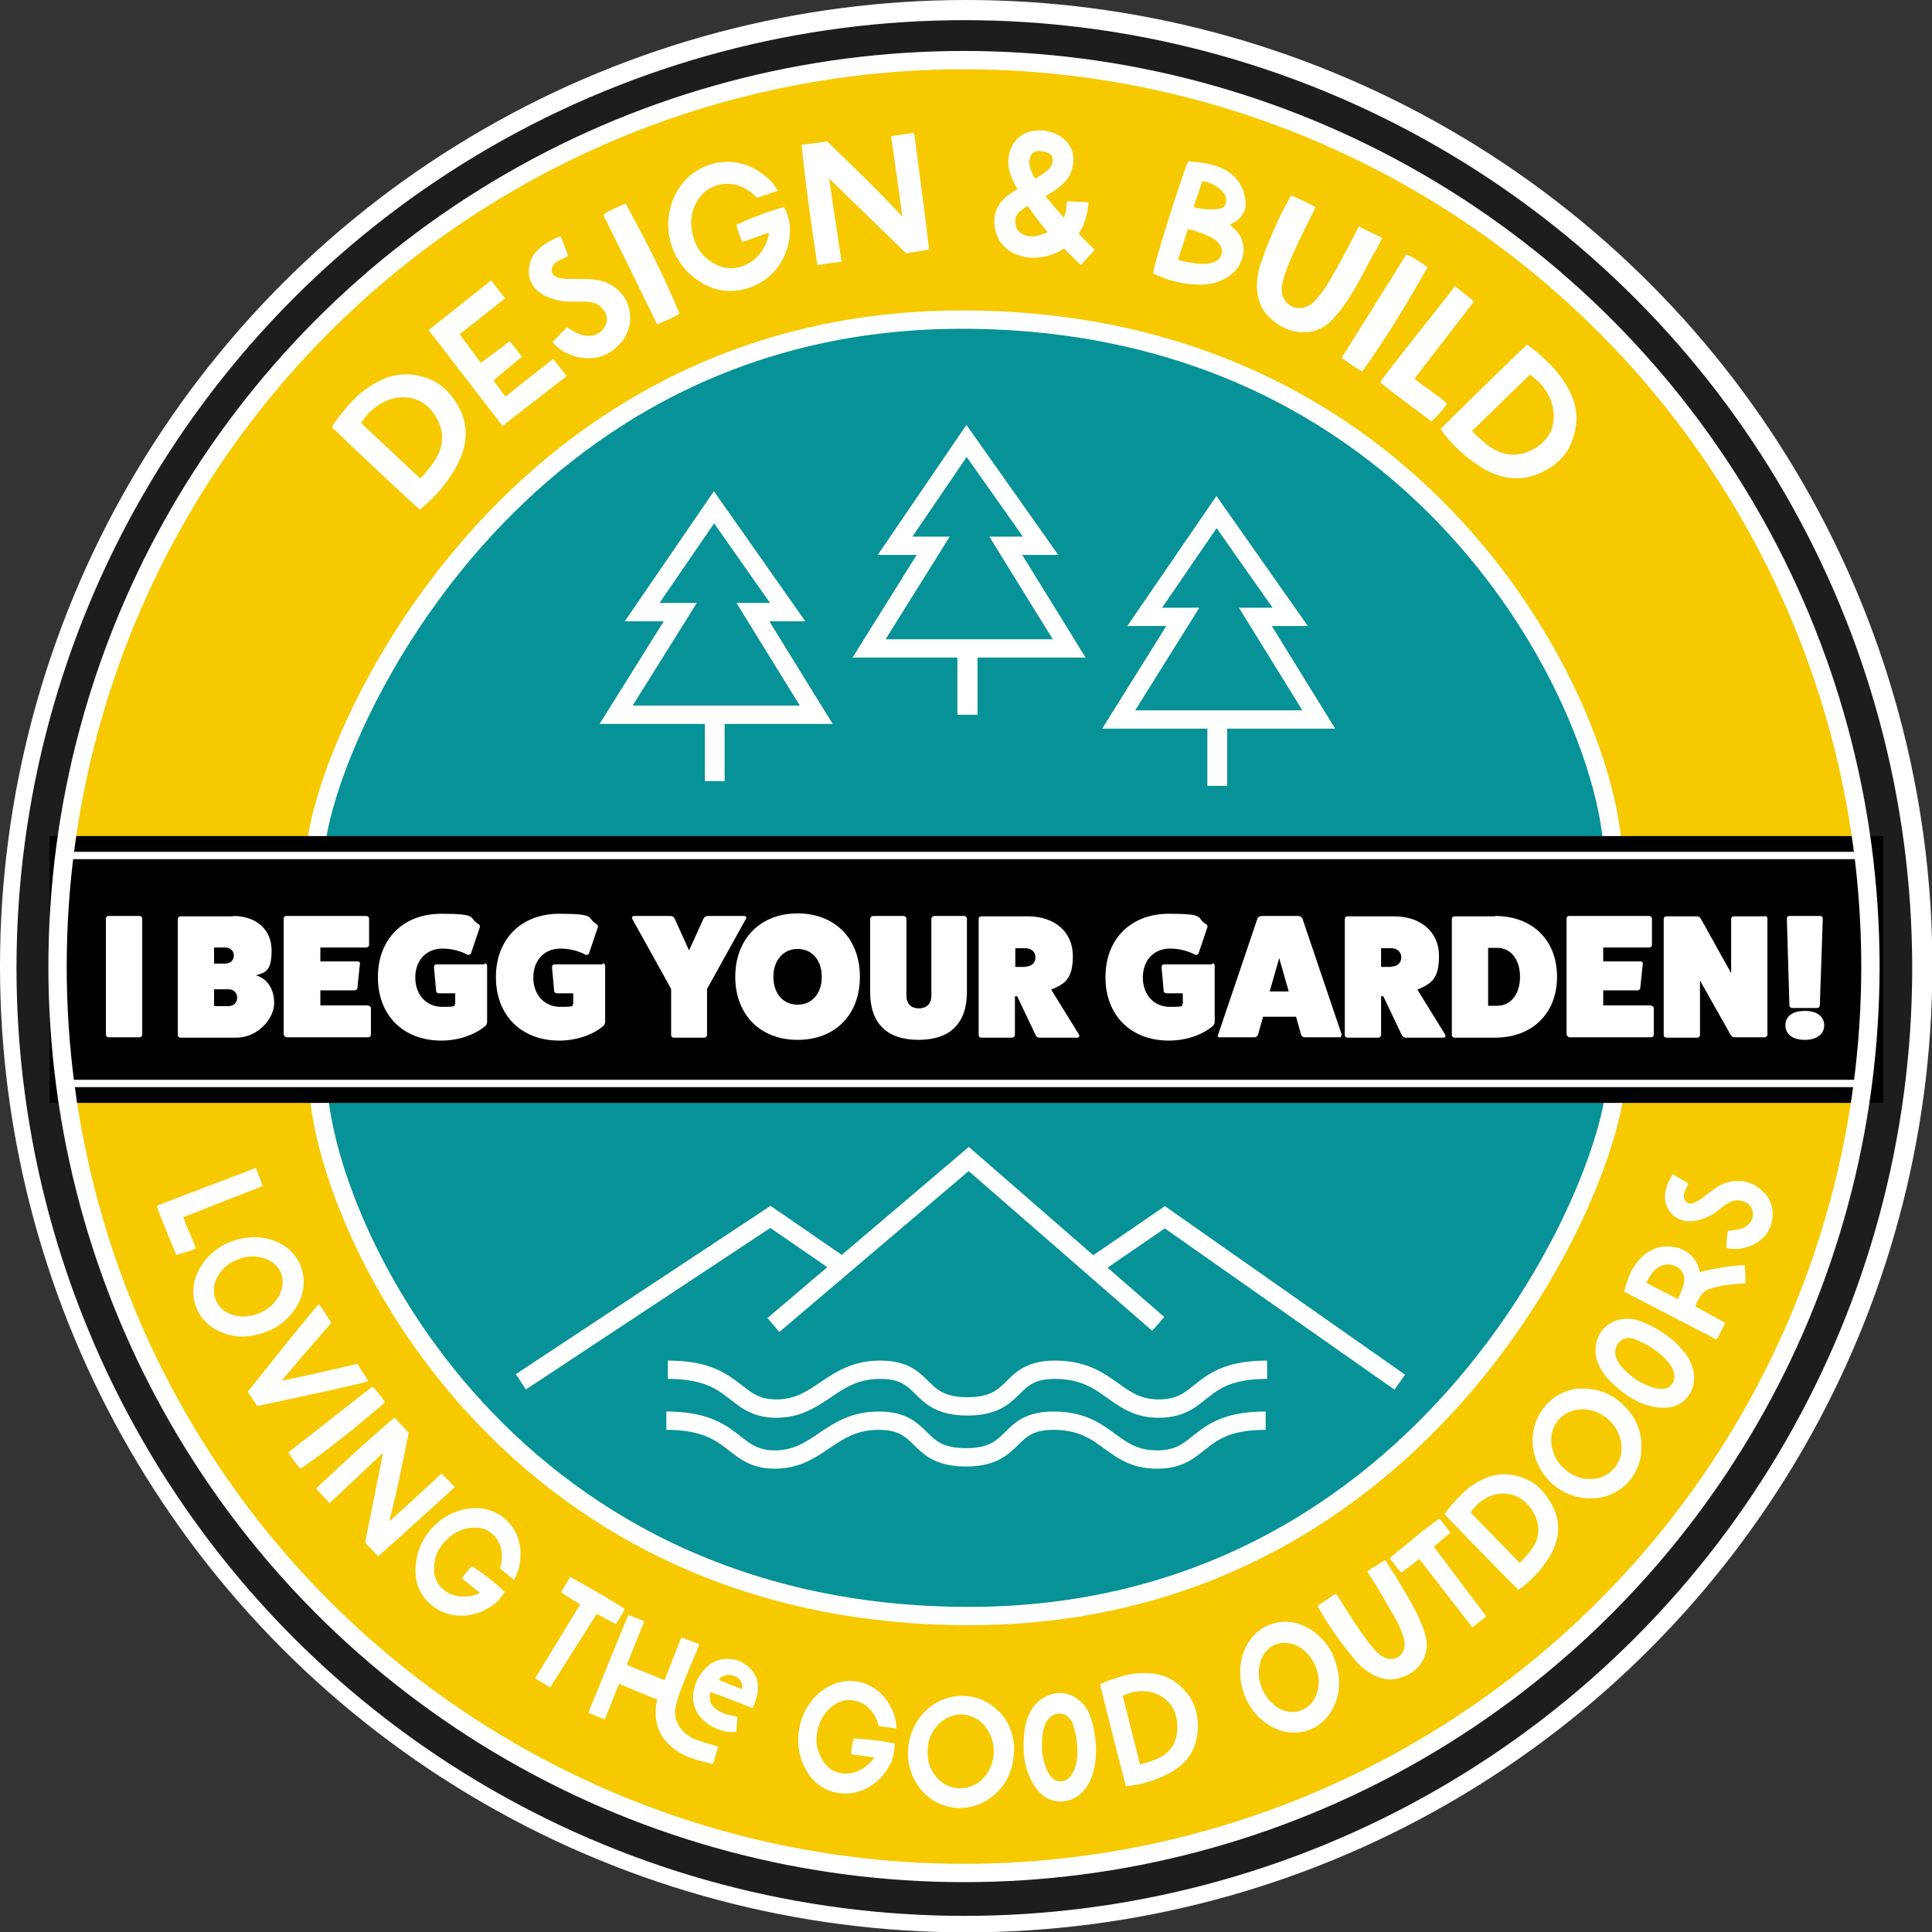 <?xml version="1.0" encoding="UTF-8"?>
<svg xmlns="http://www.w3.org/2000/svg" id="Layer_1" data-name="Layer 1" version="1.1" viewBox="0 0 527.1 527.1">
  <rect x="0" y="0" width="527.1" height="527.1" fill="#333333" stroke="none"/>
  <defs>
    <style>
      .cls-1 {
        stroke-width: 2px;
      }

      .cls-1, .cls-2, .cls-3 {
        stroke: #fff;
      }

      .cls-1, .cls-2, .cls-3, .cls-4 {
        fill: none;
        stroke-miterlimit: 10;
      }

      .cls-2 {
        stroke-width: 20px;
      }

      .cls-5 {
        fill: #069297;
      }

      .cls-5, .cls-6, .cls-7, .cls-8 {
        stroke-width: 0px;
      }

      .cls-3 {
        stroke-width: 5px;
      }

      .cls-6 {
        fill: #000;
      }

      .cls-4 {
        stroke: #1d1d1b;
        stroke-width: 10px;
      }

      .cls-7 {
        fill: #f6c900;
      }

      .cls-8 {
        fill: #fff;
      }
    </style>
  </defs>
  <circle class="cls-2" cx="263.6" cy="263.6" r="253.6"></circle>
  <circle class="cls-7" cx="263" cy="264.1" r="253.6"></circle>
  <circle class="cls-5" cx="263.3" cy="264.1" r="179.1"></circle>
  <path class="cls-3" d="M264.4,440.9c126.3,0,176.4-120.1,176.4-146.8-176.4-1.9-177.7-1.3-354.1-.6,0,37.7,48.8,147.4,177.7,147.4Z"></path>
  <circle class="cls-4" cx="263.1" cy="264.1" r="253.6"></circle>
  <path class="cls-3" d="M262.4,87.2c-126.3,0-176.4,120.1-176.4,146.8,176.4,1.9,177.7,1.3,354.1.6,0-37.7-48.8-147.4-177.7-147.4Z"></path>
  <g>
    <polyline class="cls-3" points="142.1 377 210.2 332 231.4 346.6"></polyline>
    <polyline class="cls-3" points="381.9 377.1 317.8 332.1 296.5 346.7"></polyline>
    <polyline class="cls-3" points="211 361.5 264.3 316.2 316 361.2"></polyline>
  </g>
  <g>
    <path class="cls-3" d="M345.7,373.7c-19.3,0-16.9,10.6-29.6,10.6-11.9,0-13.5-10.6-28.3-10.6-13.2,0-9.6,10-23.9,10h.1c-14.3,0-10.7-10-23.9-10s-16.3,10.6-28.3,10.6-10.4-10.6-29.6-10.6"></path>
    <path class="cls-3" d="M345.3,387.6c-19.3,0-16.9,10.6-29.6,10.6s-13.5-10.6-28.3-10.6c-13.2,0-9.6,10-23.9,10h.1c-14.3,0-10.7-10-23.9-10s-16.3,10.6-28.3,10.6-10.4-10.6-29.6-10.6"></path>
  </g>
  <g>
    <polygon class="cls-3" points="194.8 138.4 175.2 167 185.6 167 168.1 195 194.8 195 194.8 210.6 195.2 210.6 195.2 195 222.7 195 205.4 167 214.9 167 194.8 138.4"></polygon>
    <polygon class="cls-3" points="263.7 120.3 244.2 148.9 254.6 148.9 237.1 176.9 263.7 176.9 263.7 192.5 264.2 192.5 264.2 176.9 291.7 176.9 274.4 148.9 283.9 148.9 263.7 120.3"></polygon>
    <polygon class="cls-3" points="331.9 139.7 312.3 168.3 322.7 168.3 305.2 196.3 331.9 196.3 331.9 211.9 332.3 211.9 332.3 196.3 359.8 196.3 342.5 168.3 352 168.3 331.9 139.7"></polygon>
  </g>
  <rect class="cls-6" x="13.5" y="228.1" width="500.3" height="72.8"></rect>
  <g>
    <path class="cls-8" d="M38.1,249.9c.4,0,.7.3.7.7v31.7c0,.3-.3.7-.7.7h-8.5c-.3,0-.7-.3-.7-.7v-31.7c0-.4.3-.7.7-.7h8.5Z"></path>
    <path class="cls-8" d="M63.6,249.9c6.3,0,10.5,3.7,10.5,9.4s-1.7,6-4.3,6.8c3,.8,5,3.6,5,7.6s-4.2,9.4-10.4,9.4h-15.2c-.4,0-.7-.3-.7-.7v-31.7c0-.3.3-.7.7-.7h14.4ZM61.4,262.9c1.4,0,2.4-.9,2.4-2.2s-1-2.2-2.4-2.2h-3v4.4h3ZM62.3,274.5c1.4,0,2.4-.9,2.4-2.3s-1-2.3-2.4-2.3h-3.9v4.6h3.9Z"></path>
    <path class="cls-8" d="M100.5,274.4c.4,0,.7.3.7.6v7.3c0,.3-.3.7-.7.7h-22.3c-.3,0-.7-.4-.8-.7v-31.7c0-.4.2-.7.7-.7h21.8c.4,0,.8.3.8.7v7.2c0,.4-.3.7-.8.7h-12.5v3.8h10.2c.4,0,.7.3.6.6l-.7,6.7c0,.3-.4.6-.8.6h-9.3v4.1h13.1Z"></path>
    <path class="cls-8" d="M132.2,262.8c.4,0,.7.3.7.7v15.3c0,.4-.2.9-.6,1.2-2.9,2.4-7.3,3.9-11.9,3.9-10.4,0-17.3-6.9-17.3-17.3s6.9-17.3,17.3-17.3,7.3,1.1,10.1,2.8c.4.2.5.6.4.9l-2.4,7.1c-.1.3-.5.5-.9.4-2-1.1-4.5-1.7-6.9-1.7-4.4,0-7.4,3.2-7.4,7.9s3,8,7.4,8,3-.3,3.5-.9v-2.8h-4.4c-.4,0-.7-.2-.8-.5l-.6-6.6c0-.5.2-.8.8-.8h13ZM124.5,272.8v.2-.2Z"></path>
    <path class="cls-8" d="M164.4,262.8c.4,0,.7.3.7.7v15.3c0,.4-.2.9-.6,1.2-2.9,2.4-7.3,3.9-11.9,3.9-10.4,0-17.3-6.9-17.3-17.3s6.9-17.3,17.3-17.3,7.3,1.1,10.1,2.8c.4.2.5.6.4.9l-2.4,7.1c-.1.3-.5.5-.9.4-2-1.1-4.5-1.7-6.9-1.7-4.4,0-7.4,3.2-7.4,7.9s3,8,7.4,8,3-.3,3.5-.9v-2.8h-4.4c-.4,0-.7-.2-.8-.5l-.6-6.6c0-.5.2-.8.8-.8h13ZM156.7,272.8v.2-.2Z"></path>
    <path class="cls-8" d="M203,249.9c.4,0,.8.3.5.8l-10.6,19.1v12.6c0,.3-.3.7-.7.7h-8.4c-.4,0-.7-.3-.7-.7v-12.6l-10.6-19.1c-.2-.4,0-.8.5-.8h10c.5,0,.9.3,1.1.8l3.9,8.6,3.9-8.6c.2-.4.6-.8,1.1-.8h10Z"></path>
    <path class="cls-8" d="M217.6,283.7c-10.2,0-17-6.9-17-17.2s6.8-17.3,17-17.3,17,6.9,17,17.3-6.8,17.2-17,17.2ZM217.6,258.9c-3.9,0-6.6,3.1-6.6,7.6s2.6,7.6,6.6,7.6,6.6-3.1,6.6-7.6-2.6-7.6-6.6-7.6Z"></path>
    <path class="cls-8" d="M263,249.9c.5,0,.8.4.8.8v20c0,8.5-4.6,13-13.2,13s-13.2-4.5-13.2-13v-20c0-.4.4-.8.8-.8h8.3c.5,0,.8.4.8.8v20.9c0,2.2,1.2,3.5,3.4,3.5s3.4-1.3,3.4-3.5v-20.9c0-.4.4-.8.8-.8h8.3Z"></path>
    <path class="cls-8" d="M294.4,282.3c.2.4,0,.8-.5.8h-10.3c-.5,0-.9-.3-1.1-.8l-5-10.5h-.6v10.6c0,.3-.3.7-.8.7h-8.4c-.4,0-.7-.3-.7-.7v-31.7c0-.4.3-.7.7-.7h12.7c7.4,0,12.3,4.3,12.3,10.8s-2.3,7.6-5.9,9.2l7.6,12.3ZM279.8,263.7c1.6,0,2.7-1,2.7-2.5s-1.1-2.5-2.7-2.5h-2.8v5.1h2.8Z"></path>
    <path class="cls-8" d="M330.7,262.8c.4,0,.7.3.7.7v15.3c0,.4-.2.9-.6,1.2-2.9,2.4-7.3,3.9-11.9,3.9-10.4,0-17.3-6.9-17.3-17.3s6.9-17.3,17.3-17.3,7.3,1.1,10.1,2.8c.4.2.5.6.4.9l-2.4,7.1c-.1.3-.5.5-.9.4-2-1.1-4.5-1.7-6.9-1.7-4.4,0-7.4,3.2-7.4,7.9s3,8,7.4,8,3-.3,3.5-.9v-2.8h-4.4c-.4,0-.7-.2-.8-.5l-.6-6.6c0-.5.2-.8.8-.8h13ZM323.1,272.8v.2-.2Z"></path>
    <path class="cls-8" d="M365.9,282.4c.1.3,0,.6-.4.6h-9.5c-.4,0-.8-.2-1-.6l-1.4-5h-9l-1.4,5c-.2.4-.6.6-1,.6h-9.5c-.4,0-.6-.3-.4-.6l10.8-31.9c.1-.3.7-.6,1.2-.6h9.8c.5,0,1,.3,1.2.6l10.8,31.9ZM349,261.4l-2.6,9.1h5.2l-2.6-9.1Z"></path>
    <path class="cls-8" d="M394.3,282.3c.2.4,0,.8-.5.8h-10.3c-.5,0-.9-.3-1.1-.8l-5-10.5h-.6v10.6c0,.3-.3.7-.8.7h-8.4c-.4,0-.7-.3-.7-.7v-31.7c0-.4.3-.7.7-.7h12.7c7.4,0,12.3,4.3,12.3,10.8s-2.3,7.6-5.9,9.2l7.6,12.3ZM379.6,263.7c1.6,0,2.7-1,2.7-2.5s-1.1-2.5-2.7-2.5h-2.8v5.1h2.8Z"></path>
    <path class="cls-8" d="M407.9,249.9c10.2,0,16.9,6.6,16.9,16.6s-6.8,16.6-16.9,16.6h-11.1c-.3,0-.7-.3-.7-.7v-31.7c0-.4.3-.7.7-.7h11.1ZM408.5,274.4c3.7,0,6.2-3.2,6.2-7.9s-2.5-7.9-6.2-7.9h-2.5v15.8h2.5Z"></path>
    <path class="cls-8" d="M450.5,274.4c.4,0,.7.3.7.6v7.3c0,.3-.3.7-.7.7h-22.3c-.3,0-.7-.4-.8-.7v-31.7c0-.4.2-.7.7-.7h21.8c.4,0,.8.3.8.7v7.2c0,.4-.3.7-.8.7h-12.5v3.8h10.2c.4,0,.7.3.6.6l-.7,6.7c0,.3-.4.6-.8.6h-9.3v4.1h13.1Z"></path>
    <path class="cls-8" d="M481.5,249.9c.4,0,.7.3.7.7v31.7c0,.3-.3.7-.7.7h-8.3c-.3,0-.8-.2-1-.6l-8.4-14.9v14.9c0,.3-.3.7-.7.7h-8.5c-.4,0-.7-.3-.7-.7v-31.7c0-.4.3-.7.7-.7h8.3c.4,0,.9.2,1.1.6l8.3,14.9v-14.8c0-.4.3-.7.7-.7h8.5Z"></path>
    <path class="cls-8" d="M492.4,275.8c4.1,0,5.3,2.2,5.3,3.9s-1.2,4-5.3,4-5.3-2.2-5.3-4,1.2-3.9,5.3-3.9ZM488.9,275c-.4,0-.7-.3-.7-.7l-.7-23.7c0-.4.3-.7.7-.7h8.4c.4,0,.7.3.7.7l-.8,23.7c0,.3-.3.7-.7.7h-7Z"></path>
  </g>
  <line class="cls-1" x1="17.4" y1="233.4" x2="508.5" y2="233.4"></line>
  <line class="cls-1" x1="17.7" y1="295.6" x2="507.1" y2="295.6"></line>
  <circle class="cls-3" cx="263" cy="263.7" r="247.3"></circle>
  <g>
    <path class="cls-8" d="M114.5,139c-8.2-7.3-24-22.5-24-22.5,0,0,1.6-2.4,2.2-3.1,1.9-2.4,4.3-5.2,6.8-7,5.2-3.8,10.1-5.4,16.6-3.4,3.7,1.2,6.4,3.7,8.4,6.9,3.6,5.7,3.2,11.5.1,17.2-2.4,4.4-5.9,8.7-10.2,12ZM114.7,130.5s3.5-3.7,4.7-6.2c2-4,1.5-7.8-1-11.4-2-2.9-4.8-4.5-8.4-4.5-3.6,0-6.5,1.6-9,3.9-1,.9-2.5,3.1-2.5,3.1l16.1,15.1Z"></path>
    <path class="cls-8" d="M116.9,90.1l17.1-13.6,3.8,4.9-12.4,9.8,5.8,7.8,7.9-5.9,3.3,4.2-7.8,6.5,3.3,4.4,13-10.3,3.7,4.7-17.5,13.6-20.2-26.2Z"></path>
    <path class="cls-8" d="M172,86.3c0,4-1.8,7.2-5.3,9.6-.2.1-.4.3-.6.4-5.4,3.2-12.6.6-15.3-2.9h0c0-.1.1-.2.1-.2,1.1-1.3,3.6-3.7,3.7-3.8h.1c0-.1.1,0,.1,0,0,0,2.8,1.8,4.4,2.1,1.1.2,2.1.2,3.1-.1,1.8-.6,3.2-2.4,3.3-4.2,0-1.7-1.3-3.7-3.1-4.4-1-.4-2.1-.5-3.1-.5-.6,0-1.3,0-1.9,0-1.5,0-3.1,0-4.6-.2-1.6-.3-3.1-.8-4.4-1.5-3.7-2-5.1-5.5-3.7-9.5,1.4-4.3,7.8-6.5,8-6.6h.2c0,0,2,5.2,2,5.2h-.2c0,0,0,.3,0,.3-.2,0-2.7,1.3-2.9,1.4-.9.6-1.7,1.8-1.3,3,.4,1,1.4,1.3,2.4,1.5,1.4.3,2.8.2,4.2.2h.4c1.6,0,3.5,0,5.4.3,5.2.9,9,5.2,8.9,10.1Z"></path>
    <path class="cls-8" d="M179.3,88.5c-5-10.2-9.7-19.8-14.7-29.9,1.9-1.4,3.9-2.1,6.1-3.1,5.4,10,10.4,19.6,14.7,30.1-1.8,1.1-4,2-6.1,2.9Z"></path>
    <path class="cls-8" d="M212.3,52l-5.8,2s-5.2-6.4-12.7-2.7c-3.7,2-5.8,6.8-5.1,11.1.4,3.1,1.6,6,4.1,8.1,2.9,2.4,6,3.3,9.6,2.2,6.5-2.3,7.5-9,7.4-9.2-2,.5-4.8,1.8-7.3,2.5-.7-1.6-1.2-3.1-1.6-4.7,4.2-1.9,8.6-3.6,13-4.8,1,1.9,1.5,3.6,1.6,5.5.3,6.9-3.6,13.5-10,16.1-5.6,2.3-11,1.5-15.8-2.1-7.6-5.7-9.4-15.9-5.1-23.6,4.6-8.2,14.6-10.5,22-5.9,1.3.8,2.5,1.7,3.6,2.8.8.8,2.1,2.8,2.1,2.8Z"></path>
    <path class="cls-8" d="M218.8,39.5l6.9-.9.7.7c6.2,6,12.6,12.1,19.4,19.4l.3.3v-.4c-.8-6.6-2.8-20-3-21.4l6.3-1c.2,1.8,2.9,21.6,4.1,31.9-1.8.3-5.7.9-6.3,1l-21-20.4,3.4,22.7c-.8.1-4.7.6-6.6.9-1.6-10.5-3.2-21.7-4.3-32.8Z"></path>
    <path class="cls-8" d="M298.7,68.1l-3.8,4.2c-.8-.8-2.5-2.4-4.6-4.5-3,2-6.4,2.7-9.2,2.5-5.2-.4-10.2-3.8-9.8-10.7.3-4,3.3-6.3,6.3-8-1.6-2.5-2.7-5.6-2.5-7.8.4-6.1,4.8-8.5,9-8.2,1.4,0,4.9.6,7.1,3.3,1.3,1.6,1.9,3.5,1.6,5.7-.5,4.6-4.2,7-7.6,8.9,1.2,1.5,2.6,3.1,4.1,4.8.3.4.6.7.9,1.1.6-1.2.8-2.6.9-4.5l5.9.3c-.3,3.6-1.3,6.4-2.7,8.6,2.5,2.6,4.4,4.3,4.4,4.4ZM285.9,63.4c-2-2.2-3.7-4.7-5.5-7.2-2.1,1.2-3.3,2.3-3.4,3.7-.3,3.5,2.3,4.5,4.5,4.6,0,0,2,0,4.4-1.2ZM280.8,44.1c0,.5,0,1.9,1.6,4.7,3.1-2,4.6-2.8,4.8-4.9,0-.8-.1-1.2-.3-1.5-.5-.6-1.8-1.1-3.1-1.2-2.7-.2-2.9,2.1-3,2.9Z"></path>
    <path class="cls-8" d="M335.6,61.3s1.6,1.5,2.1,2.1c2.4,2.9,2.2,8.3-1.7,11.4-2.1,1.7-4.6,2.6-7.2,2.8-4.6.3-9.8-.8-14.2-3,0-2,8.2-27.9,9.6-30.6,3.3.3,6.7.6,9.8,2.2,3.4,1.8,5.3,4.7,5.8,8.5.3,2.1-.5,4-2.2,5.4-.5.4-2,1.1-2,1.1ZM321.4,70.8c.3.4,5.2,1.3,7.3,1.2.9,0,1.7-.2,2.5-.5,2.2-.9,2.9-3.1,1.4-5-.2-.3-.5-.6-.7-.8-3.2-2.3-7.8-3.2-7.8-3.2,0,0-1.9,5.9-2.7,8.3ZM325.7,56.5c2.6.8,7.1.9,8.1,0,1-.9,1-3-.2-4.2-1.5-1.5-3.3-2.6-5.6-2.9-.6,2.2-1.7,4.8-2.3,7.1Z"></path>
    <path class="cls-8" d="M375.1,68.6c-3.5,6.4-6.8,13.8-11.9,18.9-4.8,4.9-12.1,3.6-16.4-.5-4.9-4.1-4.4-11.2-2.6-15.8,1.8-5.4,5.1-12.8,8-17.8.2-.3,6.7,3.1,6.7,3.1-.6,1.8-8.9,16.6-9.2,22.1-.3,5,5.1,7.1,8.5,4,2.8-2.7,4.4-5.8,6.2-8.9,1.8-3.1,5-9.3,6.3-11.9l6.4,3.1c-.2.4-1.5,3.1-2,3.9Z"></path>
    <path class="cls-8" d="M366,97.7c6-9.6,11.7-18.7,17.7-28.3,2.2.9,3.8,2.2,5.8,3.5-5.6,9.8-11.2,19.2-17.8,28.4-1.9-.9-3.9-2.4-5.6-3.6Z"></path>
    <path class="cls-8" d="M397,78.1s5.2,4.1,5.1,4.2-11,14.3-16.2,21c2.7,2.3,6.9,4.9,8.9,6.8-1.1,1.8-2.6,3.2-4.2,4.9-4.4-3.3-14.1-10.4-14-10.8,0-.4,15.9-20.4,18.1-23.2.7-.9,2.3-3,2.3-3Z"></path>
    <path class="cls-8" d="M393.1,117c7.7-7.8,23.5-23,23.5-23,0,0,2.3,1.7,3,2.3,2.3,2.1,5,4.5,6.7,7.2,3.6,5.3,5,10.4,2.6,16.8-1.3,3.7-3.9,6.2-7.2,8-5.9,3.3-11.7,2.7-17.2-.6-4.3-2.6-8.5-6.3-11.5-10.7ZM401.6,117.6s3.6,3.7,6,5c3.9,2.1,7.7,1.9,11.5-.5,3-1.9,4.7-4.6,4.8-8.2.1-3.6-1.3-6.5-3.5-9.1-.9-1-3-2.6-3-2.6l-15.8,15.4Z"></path>
  </g>
  <g>
    <path class="cls-8" d="M69.8,318.5s1.9,5.1,1.8,5.1c-.1,0-14.7,5.8-21.6,8.5.9,2.7,2.8,6.3,3.4,8.5-1.6.8-3.4,1.2-5.3,1.8-1.7-4.1-5.5-13.2-5.3-13.4.2-.2,21.1-8.1,24-9.2.9-.3,3.1-1.2,3.1-1.2Z"></path>
    <path class="cls-8" d="M74.2,362.7c-5.3,2.4-10.4,2.8-15.4,0-5.9-3.4-7.8-10.4-4.4-16.5,4.8-8.7,16.5-11.1,23.6-6,4.7,3.4,6.2,9.6,3.6,15-1.6,3.3-4.1,5.8-7.4,7.5ZM63.9,344c-1.8.9-3.1,2.1-4.1,3.6-3.1,4.6-1,10,4.2,11.3,4.6,1.1,9.8-1.2,12.1-5.3,2.3-4.2.6-8.8-4-10.3-2.8-.9-5.6-.6-8.3.8Z"></path>
    <path class="cls-8" d="M87.1,355.9c.3.3,3.3,5,3.3,5,0,0-12.7,14.6-13.5,15.8,6.7-1.4,13.8-3,20.6-4.6,1,1.6,2.2,3.4,3,4.7-1.4.7-30.3,6.8-30.3,6.8l-2.6-3.9s19.1-24.1,19.4-23.8Z"></path>
    <path class="cls-8" d="M78.6,396.3c7.8-6.1,15.2-11.9,23-18,1.4,1.3,2.4,2.8,3.5,4.3-7.6,6.4-14.9,12.5-23.1,18.1-1.2-1.2-2.3-2.9-3.3-4.4Z"></path>
    <path class="cls-8" d="M107.6,386.7l3.9,4.2-.2.9c-1.4,7.2-2.9,14.6-5,22.9v.3c0,0,.2-.2.2-.2,4.4-3.9,13-11.9,14-12.8l3.6,3.7c-1.2,1.1-14.1,12.9-20.9,18.9-1-1.1-3.3-3.4-3.6-3.7l4.9-24.5-14.6,13.7c-.4-.5-2.6-2.8-3.7-4,6.8-6.3,14-13.1,21.5-19.4Z"></path>
    <path class="cls-8" d="M140.3,431.1l-3.9-3.2s2.5-6.7-3.3-10.3c-3-1.6-7.4-.8-10.3,1.6-2.1,1.8-3.7,3.9-4.2,6.7-.5,3.2,0,5.8,2.4,7.8,4.4,3.5,9.7,1.1,9.9.9-1.2-1.2-3.3-2.6-4.9-4,.9-1.2,1.7-2.3,2.8-3.3,3.2,2.1,6.2,4.4,8.9,7-1,1.6-2,2.8-3.3,3.7-4.9,3.5-11.3,3.8-15.9.5-4-2.8-5.7-7.1-5-12.2,1-8.1,7.7-14.2,15-14.8,7.9-.7,13.8,5.4,13.5,12.8,0,1.3-.2,2.6-.5,3.8-.3,1-1.2,2.8-1.2,2.8Z"></path>
    <path class="cls-8" d="M153,434.5c.9-1.5,1.7-2.8,2.6-4.3,5,2.9,10.1,5.6,14.9,8.8-.8,1.5-2.5,4.1-2.5,4.1l-5.2-2.8-12.7,20.1-4.1-2.5,12.3-20.2s-3.5-2-5.3-3.4Z"></path>
    <path class="cls-8" d="M195.9,476.6c-.3,1.2-1.4,4.7-1.4,4.7,0,0-4-1-4.5-1.2-2.3-.7-4.6-1.7-6.4-3.2-4.2-3.4-5.5-7.8-4.3-13.2l-10.4-4.3-3.9,9.7-4.5-1.8,10.9-26.7,4.4,1.7-4.8,11.9,10.3,4.2c1.9-4.9,4.6-11.7,4.6-11.7l4.9,1.9s-.8,2.1-1.4,3.4c-1.8,4.5-5.3,12.1-5.2,15.1,0,3.2,2,5.6,4.5,7,1.6.9,7.3,2.4,7.3,2.4ZM195.8,462.4c-.6-.2-1.9-.8-1.9-.8,0,0-.2.6-.2.6,0,.5-.1,1,0,1.5.1,1,.6,1.7,1.3,2.3.7.6,1.6,1.1,2.5,1.5.9.4,1.9.4,2.8.7,0,0,.9.1.9.1,0,0-.2,2.8-.3,4.2-1.9.2-3.6-.1-5.2-.8-1.4-.5-2.8-1.4-3.9-2.5-2.4-2.3-3.2-5.2-2.4-8.6.5-2.1,1.6-4,3.1-5.5,1.7-1.7,3.9-2.6,6.2-2.5,2.2,0,4.3.9,5.9,2.5,1.4,1.5,2.4,3.5,2.2,5.6-.1,1.8-.7,3.6-1.4,5.3,0,0-1.1-.4-1.6-.6-2.7-1.1-5.3-2-8-3.1ZM196.1,458.3c2.1.9,4.2,1.7,6.4,2.6.2-2-.6-3.1-2.4-3.7-1.6-.6-3.2-.1-4,1.1Z"></path>
    <path class="cls-8" d="M244.7,471.6l-5-.7s-1.3-7-8.2-7.1c-3.4.1-6.8,3.1-8,6.7-.9,2.6-1.1,5.3,0,7.9,1.2,3,3.1,4.9,6.1,5.4,5.6.7,8.9-4.1,8.9-4.3-1.7-.4-4.2-.5-6.3-.9.1-1.5.3-2.9.7-4.3,3.8.2,7.6.6,11.2,1.4,0,1.8-.3,3.4-.9,4.9-2.4,5.5-7.8,9.1-13.4,8.7-4.9-.4-8.5-3.1-10.6-7.8-3.3-7.4-.7-16.1,5.3-20.4,6.5-4.7,14.6-2.4,18.2,4,.6,1.1,1.2,2.3,1.5,3.6.3,1,.4,3,.4,3Z"></path>
    <path class="cls-8" d="M272.6,466.9c2.6,2.8,3.9,6,4.1,9.8,0,5.8-1.9,10.7-6.9,14.1-6,4.1-13.9,3-18.5-2.5-6.5-7.8-3.7-19.6,4.6-24,5.5-2.9,12.4-1.9,16.6,2.7ZM268.7,470.9c-3.3-4-9-4.2-12.6-.5-2.3,2.3-3.2,5.1-3,8.3.1,2.1.7,3.8,1.8,5.4,3.3,4.8,9.9,5.1,13.7.7,3.3-3.9,3.4-9.9.1-13.8ZM298.4,483c-1.2,5.1-4.7,8.5-9,8.5-6.9,0-9.9-8.3-10.1-13.7-.4-8.4,2-13.5,7-15.4,5.1-1.9,9.7,1.6,11.2,6,1.6,4.7,2,10.2.9,14.5ZM292.7,470.4c-.4-1.3-1.7-2.9-3.6-2.9-.4,0-.8,0-1.2.2-2.7,1-3.8,4-3.6,9.9,0,0,.7,8.4,5,8.4,2.9,0,3.9-3.4,4.2-4.4.8-3.2.5-7.5-.8-11.2Z"></path>
    <path class="cls-8" d="M307.2,487.4c-2.5-9.3-7.1-27.9-7.1-27.9,0,0,2.2-1,2.9-1.2,2.4-.8,5.2-1.7,7.8-1.8,5.2-.3,9.4.9,13.1,5.5,2.1,2.6,2.9,5.7,2.9,9,0,5.9-2.7,9.9-7.3,12.5-3.6,2-7.9,3.5-12.3,3.8ZM311,481.4s4.1-1,6-2.2c3.1-1.9,4.4-4.9,4.2-8.8-.2-3.1-1.4-5.6-3.9-7.3-2.5-1.7-5.2-2-7.9-1.5-1.1.2-3.1,1-3.1,1l4.7,18.7Z"></path>
    <path class="cls-8" d="M363.6,451.5c2.3,5.3,2.5,10.5-.4,15.4-3.5,5.8-10.6,7.5-16.6,4-8.5-5-10.7-16.8-5.3-23.8,3.5-4.6,9.8-6,15.1-3.2,3.2,1.7,5.6,4.2,7.3,7.6ZM344.6,461.3c.9,1.8,2,3.1,3.4,4.2,4.5,3.2,9.9,1.3,11.4-3.9,1.3-4.6-.9-9.9-5-12.3-4.1-2.4-8.8-.8-10.4,3.7-1,2.8-.7,5.6.6,8.3Z"></path>
    <path class="cls-8" d="M380,428.8c3.2,5.5,7.2,11.3,8.9,17.4,1.6,5.7-2.3,10.4-7.1,11.6-4.9,1.6-9.9-2-12.6-5.5-3.2-3.8-7.3-9.6-9.7-14.1-.1-.2,5-3.4,5-3.4,1,1.2,8.4,14.2,12.3,16.9,3.6,2.5,7.2-.4,6.3-4.3-.8-3.3-2.4-5.8-4-8.6-1.5-2.7-4.7-8-6.1-10.1l4.9-3.1c.2.3,1.6,2.5,2.1,3.3Z"></path>
    <path class="cls-8" d="M382.2,429c-1.1-1.3-2-2.6-3.1-3.9,4.5-3.6,8.9-7.5,13.6-10.8,1.1,1.3,3,3.8,3,3.8l-4.5,3.9,14.3,19-3.8,3-14.5-18.7s-3.1,2.5-5,3.8Z"></path>
    <path class="cls-8" d="M414.2,433.7c-6.8-6.7-20.1-20.6-20.1-20.6,0,0,1.4-1.9,1.9-2.5,1.7-1.9,3.7-4.1,5.9-5.5,4.4-2.9,8.6-3.9,14.1-1.7,3.1,1.2,5.3,3.5,7,6.4,3,5.1,2.6,9.9,0,14.5-2.1,3.5-5.1,7-8.7,9.4ZM414.5,426.5s3-2.9,4.1-4.9c1.7-3.2,1.4-6.5-.7-9.7-1.7-2.6-4-4.1-7-4.4-3-.2-5.5.9-7.6,2.7-.8.7-2.1,2.4-2.1,2.4l13.5,13.9Z"></path>
    <path class="cls-8" d="M430.8,378.9c3.8-.3,7.2.7,10.2,2.8,4.6,3.5,7.2,8.1,6.8,14.2-.5,7.3-6.3,12.8-13.5,12.9-10.2.3-17.7-9.3-15.9-18.6,1.1-6.1,6.3-10.9,12.4-11.4ZM431.5,384.5c-5.2.1-8.9,4.4-8.2,9.6.4,3.2,2,5.7,4.6,7.5,1.7,1.2,3.4,1.8,5.3,1.9,5.8.4,10.2-4.5,9-10.3-1-5.1-5.6-8.8-10.7-8.7ZM459.4,368.7c3.3,4.1,3.7,9,1.1,12.3-4.2,5.5-12.7,2.6-17-.6-6.8-4.9-9.4-9.9-7.7-15,1.7-5.1,7.3-6.6,11.6-5,4.7,1.7,9.2,4.8,11.9,8.3ZM446,365.3c-1.3-.5-3.4-.4-4.5,1.1-.2.3-.4.7-.6,1.1-.9,2.8.8,5.5,5.5,8.9,0,0,7,4.7,9.7,1.3,1.8-2.3-.2-5.2-.9-6-2.1-2.6-5.6-5-9.2-6.3Z"></path>
    <path class="cls-8" d="M476,345.3c.2,1.8.2,3.1.2,4.8-2,.2-4.1.3-6,.6-1.4.2-3,.7-4.2,1.1-2.1.7-3.5,4.6-3.5,4.6l8.2,4.5-2.3,4.6-25.3-13.1s1.1-4.3,2.3-6.2c1.2-2,2.7-3.8,4.9-5,4.1-2.3,11.1-1.3,13.1,4.5,0,.3.4,1,.4,1.4,2.2-.8,9.5-2,12.3-1.9ZM457.7,354.4s2.4-4.1,1.7-6.4c-.6-2.2-3.3-3.4-5.3-2.9-3.3.6-4.9,4.9-4.9,4.9l8.5,4.4Z"></path>
    <path class="cls-8" d="M481.4,325.4c2.2,2.6,2.8,5.7,1.7,9,0,.2-.1.4-.2.5-1.9,4.8-8.1,6.6-11.8,5.6h-.1v-.2c0-1.4.3-4.2.4-4.4h0c0-.1.1-.1.1-.1,0,0,2.8-.2,4.1-.8.9-.4,1.5-.9,2-1.6.9-1.3.9-3.2-.1-4.4-.9-1.2-2.9-1.8-4.5-1.4-.9.2-1.7.7-2.4,1.2-.4.3-.9.6-1.3,1-1,.8-2,1.6-3.2,2.1-1.3.6-2.5,1-3.8,1.2-3.6.5-6.5-1.1-7.7-4.4-1.4-3.5,1.6-8.1,1.7-8.3h0c0-.1,4.2,2.4,4.2,2.4h0c0,.1.1.3.1.3-.1.2-1.1,2.2-1.1,2.4-.2.9-.1,2,.8,2.6.8.5,1.6.2,2.4-.2,1.1-.5,2-1.2,2.9-2l.3-.2c1.1-.8,2.3-1.8,3.8-2.5,4-2,8.9-1,11.5,2.2Z"></path>
  </g>
</svg>
